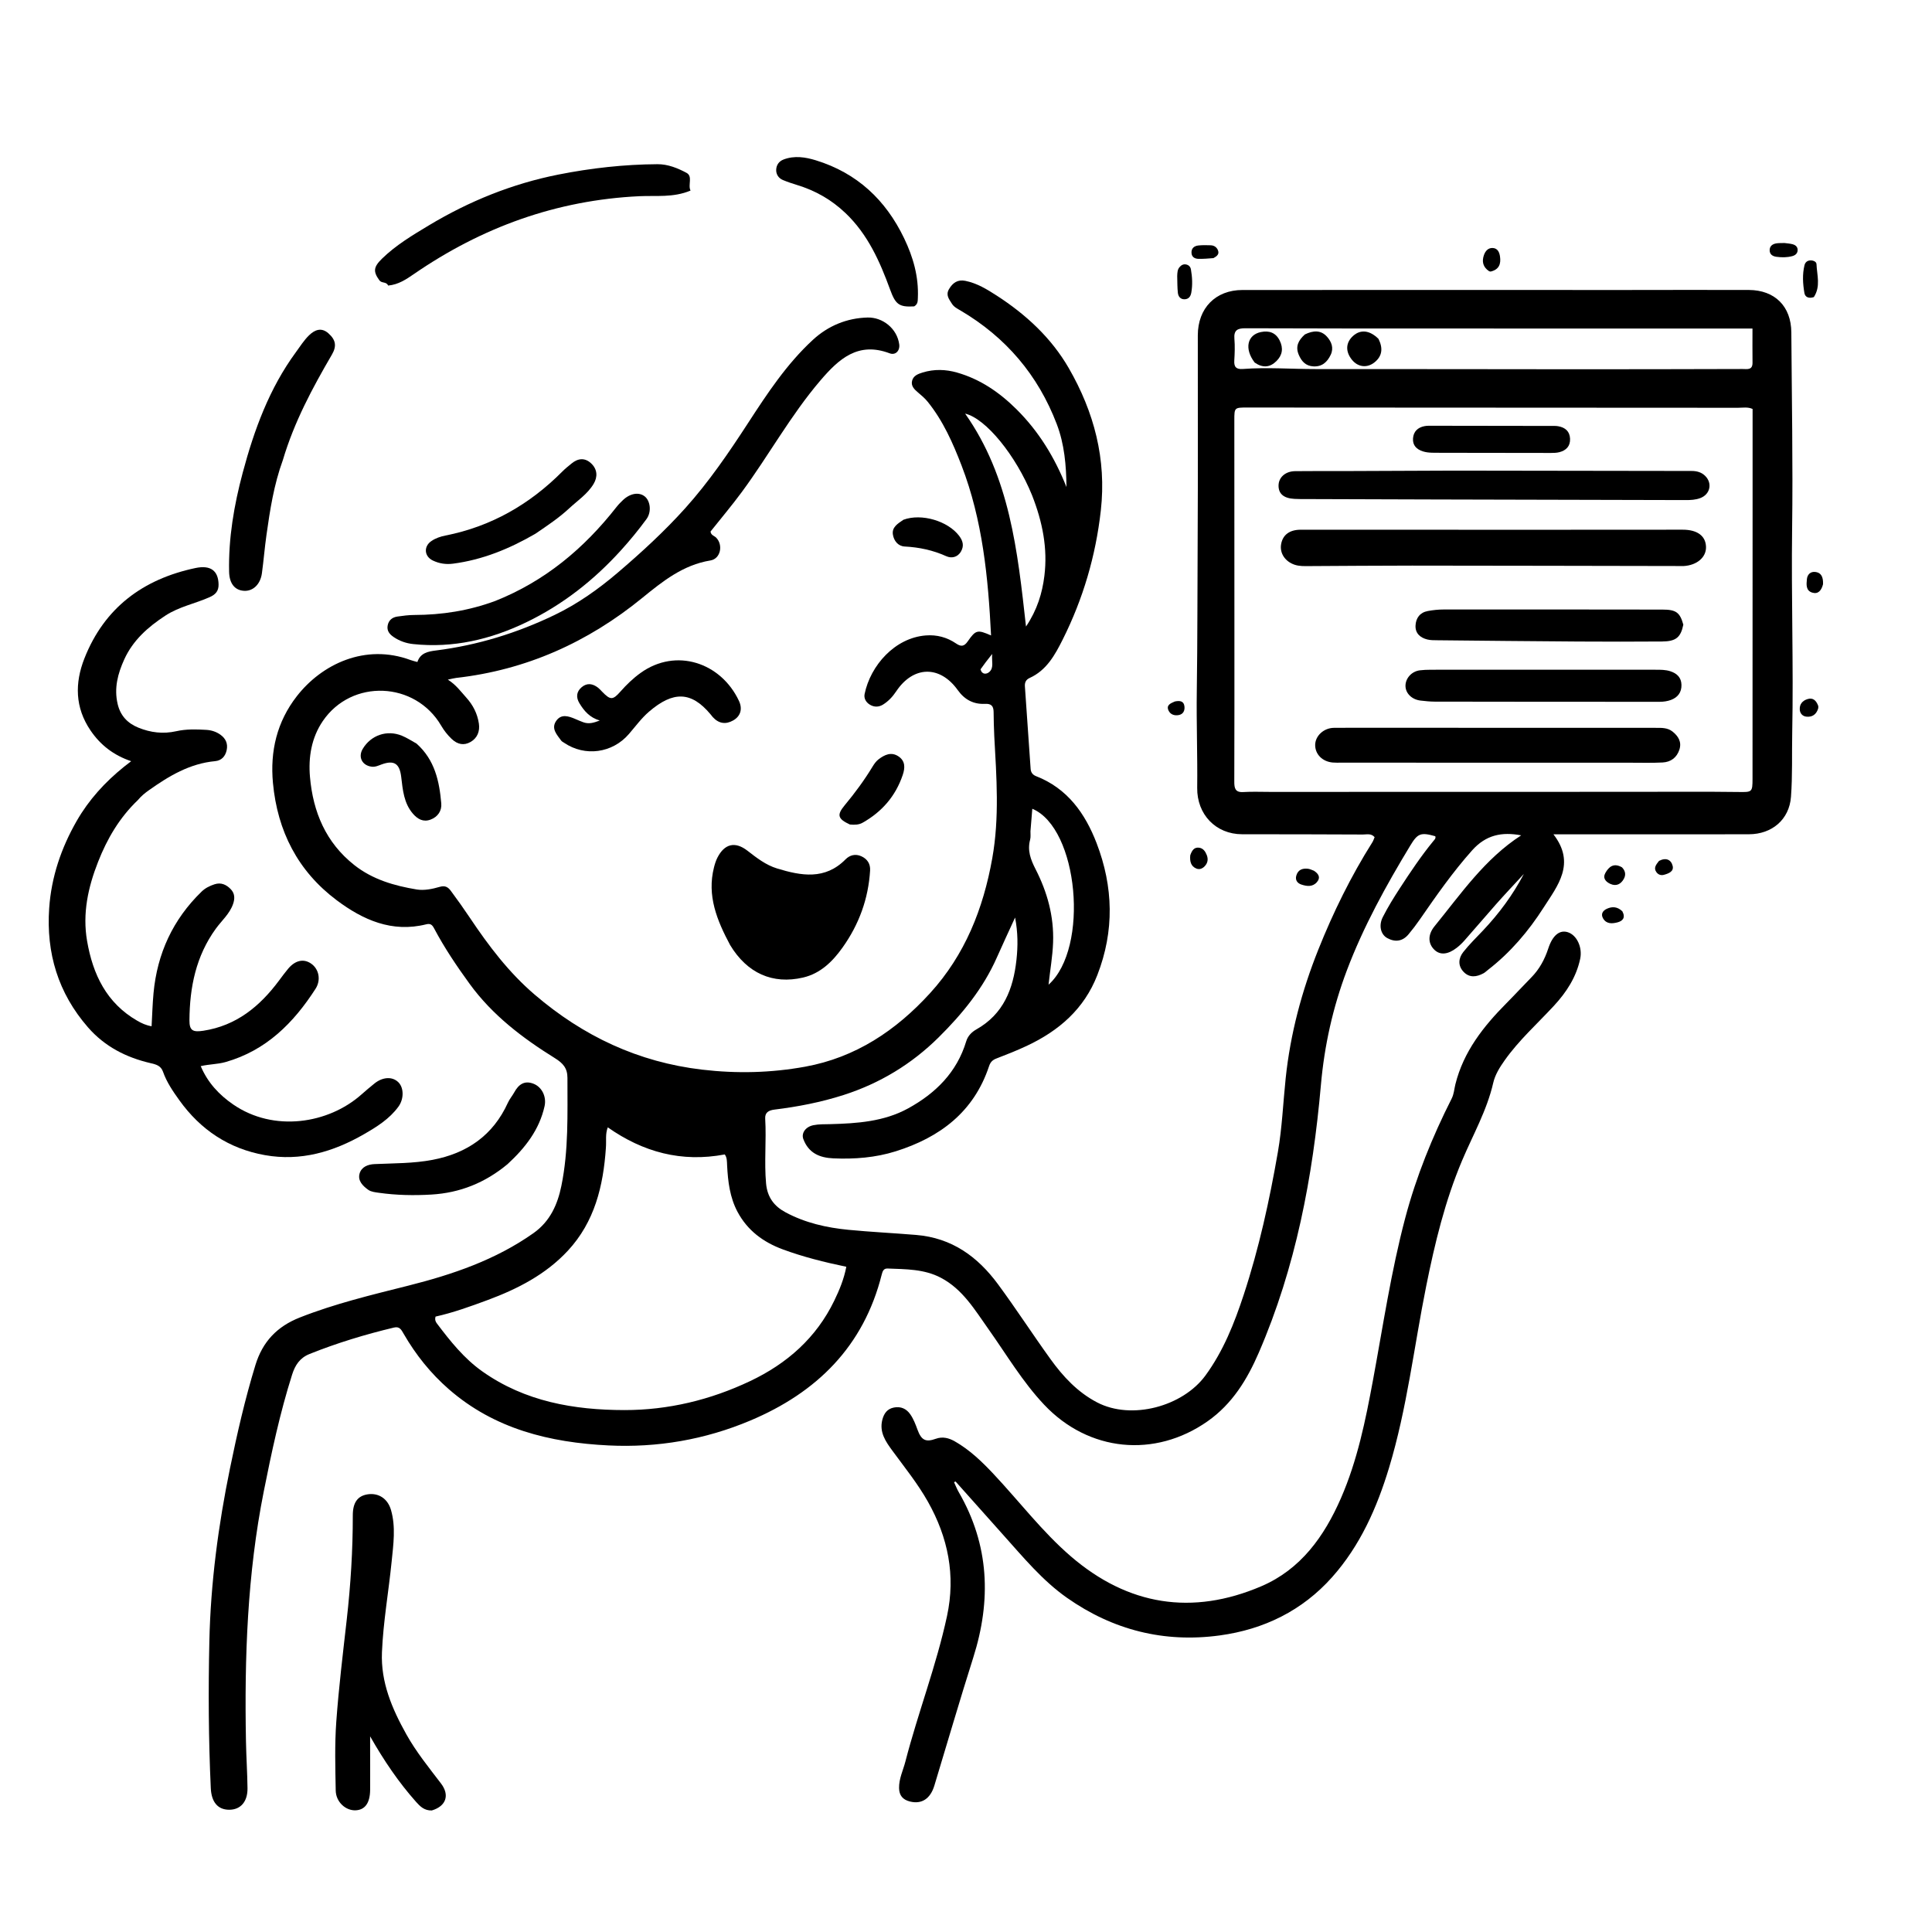 <svg version="1.1" id="Layer_1" xmlns="http://www.w3.org/2000/svg" xmlns:xlink="http://www.w3.org/1999/xlink" x="0px" y="0px"
	 width="100%" viewBox="0 0 1024 1024" enable-background="new 0 0 1024 1024" xml:space="preserve">
<path fill="#000000" opacity="1" stroke="none" 
	d="
M866,442.218 
	C851.757,442.214 838.014,442.214 823.36,442.214 
	C835.363,457.724 825.493,469.524 818.147,481.031 
	C810.169,493.526 800.528,504.871 788.66,514.058 
	C787.871,514.669 787.147,515.401 786.282,515.87 
	C782.621,517.853 778.844,518.368 775.736,515.105 
	C772.636,511.849 772.974,507.891 775.556,504.613 
	C778.739,500.573 782.461,496.952 786.007,493.204 
	C794.508,484.218 801.83,474.349 807.671,463.22 
	C805.199,465.884 802.717,468.537 800.259,471.213 
	C797.78,473.912 795.282,476.596 792.866,479.351 
	C787.27,485.736 781.741,492.181 776.13,498.553 
	C774.925,499.921 773.579,501.2 772.143,502.32 
	C767.507,505.937 763.405,506.318 760.402,503.544 
	C756.952,500.356 756.545,495.587 760.331,490.941 
	C774.352,473.734 786.99,455.177 806.259,442.751 
	C796.037,440.818 787.59,442.475 780.233,450.728 
	C769.994,462.212 761.266,474.713 752.567,487.298 
	C750.68,490.029 748.663,492.686 746.53,495.23 
	C743.396,498.968 739.474,499.485 735.302,497.217 
	C731.851,495.342 730.614,490.627 732.893,486.112 
	C735.586,480.778 738.766,475.666 742.032,470.651 
	C747.577,462.139 753.228,453.688 759.677,445.811 
	C760.28,445.074 761.154,444.386 760.721,443.209 
	C753.018,441.044 751.381,441.717 747.498,448.129 
	C734.63,469.379 722.654,491.063 713.842,514.387 
	C706.437,533.988 701.946,554.208 700.11,575.046 
	C695.805,623.901 686.775,671.698 667.178,716.96 
	C661.067,731.074 653.199,744.082 640.036,753.316 
	C612.077,772.929 577.01,769.509 553.448,744.552 
	C541.935,732.358 533.482,717.957 523.861,704.394 
	C516.655,694.237 510.262,683.322 498.67,677.236 
	C489.794,672.575 480.072,672.727 470.454,672.34 
	C468.359,672.256 467.794,673.698 467.338,675.513 
	C457.772,713.608 432.962,738.065 397.642,752.941 
	C373.615,763.061 348.402,767.391 322.46,766.106 
	C291.437,764.57 262.116,757.44 237.883,736.308 
	C228.264,727.919 220.384,718.068 214.004,707.042 
	C212.757,704.887 211.876,702.899 208.827,703.627 
	C193.599,707.267 178.665,711.794 164.11,717.621 
	C158.899,719.708 156.422,723.555 154.84,728.536 
	C148.378,748.877 143.939,769.693 139.779,790.6 
	C131.082,834.305 129.532,878.491 130.366,922.856 
	C130.522,931.179 131.086,939.496 131.183,947.819 
	C131.266,954.994 127.455,959.226 121.446,959.204 
	C115.384,959.182 112.062,955.078 111.723,947.768 
	C110.517,921.792 110.386,895.806 110.966,869.817 
	C111.655,838.945 115.7,808.472 121.904,778.242 
	C125.687,759.814 129.862,741.511 135.383,723.504 
	C139.181,711.118 146.835,703.061 158.918,698.297 
	C177.576,690.94 196.966,686.314 216.32,681.443 
	C239.842,675.524 262.576,667.814 282.707,653.62 
	C291.617,647.338 295.534,638.328 297.541,628.536 
	C301.406,609.683 300.74,590.462 300.758,571.32 
	C300.763,566.143 298.405,563.515 294.09,560.833 
	C276.948,550.177 260.98,538.063 248.912,521.462 
	C242.066,512.044 235.583,502.423 230.126,492.139 
	C229.143,490.286 228.259,489.313 225.91,489.904 
	C207.741,494.467 192.326,487.547 178.425,477.122 
	C157.872,461.709 147.056,440.534 144.672,415.018 
	C143.094,398.13 146.783,382.581 157.261,369.081 
	C170.569,351.935 193.635,340.956 217.601,349.838 
	C218.674,350.236 219.806,350.475 221.222,350.876 
	C222.816,346.029 226.942,345.287 231.089,344.763 
	C253.092,341.986 274.002,335.543 293.946,325.943 
	C306.162,320.064 317.146,312.286 327.437,303.506 
	C339.973,292.809 352.087,281.701 363.136,269.414 
	C375.752,255.383 386.294,239.907 396.543,224.139 
	C406.699,208.514 416.978,192.91 430.832,180.138 
	C439.015,172.595 448.956,168.578 459.81,168.294 
	C467.851,168.084 475.518,174.158 476.611,182.535 
	C477.051,185.908 474.628,188.431 471.54,187.264 
	C454.812,180.94 444.61,190.214 434.8,201.692 
	C419.059,220.11 407.469,241.399 393.165,260.792 
	C387.859,267.985 382.077,274.828 376.594,281.727 
	C376.83,283.747 378.653,283.986 379.644,285.028 
	C383.405,288.977 381.877,296.185 376.54,297.055 
	C362.008,299.424 351.194,308.119 340.329,316.97 
	C311.517,340.444 278.902,355.12 241.79,359.31 
	C240.645,359.439 239.523,359.767 237.367,360.215 
	C241.722,362.963 244.244,366.532 247.151,369.753 
	C250.715,373.702 253.024,378.223 253.81,383.468 
	C254.434,387.636 252.991,391.207 249.38,393.268 
	C245.878,395.267 242.474,394.593 239.377,391.64 
	C237.165,389.53 235.365,387.232 233.843,384.63 
	C220.085,361.103 186.408,359.65 171.076,382.202 
	C165.104,390.986 163.371,401.286 164.296,411.821 
	C165.931,430.446 172.74,446.61 187.788,458.504 
	C197.474,466.16 209.017,469.483 220.885,471.445 
	C224.791,472.09 229.186,471.19 233.079,470.046 
	C236.069,469.168 237.588,470.329 238.975,472.197 
	C242.438,476.865 245.813,481.605 249.044,486.437 
	C258.975,501.29 269.681,515.436 283.372,527.158 
	C309.069,549.159 338.216,562.94 372.113,566.932 
	C390.502,569.098 408.622,568.654 426.681,565.38 
	C453.481,560.521 474.946,546.167 492.986,526.359 
	C511.469,506.064 521.133,481.733 525.918,454.925 
	C529.771,433.334 528.174,411.847 526.988,390.273 
	C526.75,385.952 526.704,381.618 526.63,377.289 
	C526.578,374.243 525.432,372.888 522.071,373.056 
	C516.021,373.359 511.275,370.871 507.652,365.795 
	C498.164,352.505 484.067,352.828 474.985,366.451 
	C473.094,369.287 470.853,371.689 467.992,373.462 
	C465.677,374.897 463.14,374.84 460.885,373.388 
	C458.961,372.151 457.791,370.128 458.265,367.822 
	C461.381,352.675 474.304,338.094 490.658,336.796 
	C496.537,336.329 501.931,337.781 506.757,341.069 
	C509.346,342.832 511.009,342.689 512.896,339.975 
	C517.2,333.781 518.073,333.668 525.282,336.797 
	C523.756,306.068 520.802,275.69 509.656,246.754 
	C505.046,234.786 499.867,223.069 491.705,212.95 
	C490.22,211.109 488.465,209.63 486.682,208.121 
	C484.772,206.505 482.717,204.677 483.42,201.844 
	C484.1,199.106 486.604,198.171 489.046,197.424 
	C495.12,195.564 501.214,195.737 507.267,197.467 
	C519.575,200.985 529.706,207.948 538.737,216.898 
	C550.636,228.69 559.071,242.602 565.248,258.144 
	C565.136,246.714 564.188,235.467 560.095,224.748 
	C550.174,198.763 533.132,178.769 509.184,164.631 
	C507.485,163.628 505.633,162.762 504.521,160.962 
	C503.047,158.576 501.126,156.432 502.996,153.238 
	C505.002,149.812 507.657,148.058 511.629,148.85 
	C517.793,150.079 523.09,153.316 528.243,156.645 
	C543.768,166.672 557.22,179.081 566.469,195.109 
	C579.882,218.353 586.515,243.349 583.46,270.558 
	C580.759,294.62 574.066,317.411 563.245,338.99 
	C559.143,347.17 554.692,355.276 545.709,359.348 
	C543.764,360.229 543.075,361.747 543.217,363.779 
	C544.238,378.38 545.264,392.98 546.26,407.583 
	C546.391,409.506 547.496,410.743 549.095,411.364 
	C565.759,417.833 575.164,431.134 581.222,446.89 
	C590.111,470.004 590.727,493.381 581.601,516.822 
	C574.563,534.902 561.173,546.373 544.194,554.342 
	C538.94,556.808 533.522,558.942 528.101,561.028 
	C526.04,561.821 524.933,562.951 524.223,565.09 
	C516.168,589.353 498.165,602.863 474.729,610.219 
	C463.998,613.587 452.881,614.447 441.665,613.95 
	C434.383,613.628 428.541,611.15 425.769,603.685 
	C424.674,600.737 426.761,597.272 431.119,596.375 
	C434.019,595.779 437.079,595.901 440.071,595.821 
	C454.298,595.441 468.53,594.48 481.276,587.494 
	C495.816,579.525 507.144,568.398 512.106,551.939 
	C512.977,549.049 515.02,547.003 517.498,545.605 
	C531.875,537.494 537.039,524.218 538.739,508.77 
	C539.544,501.459 539.542,494.261 538.023,486.31 
	C534.611,493.772 531.419,500.548 528.399,507.4 
	C521.165,523.816 510.027,537.433 497.444,549.879 
	C483.149,564.02 466.294,574.222 447.108,580.378 
	C435.19,584.202 422.926,586.581 410.525,588.102 
	C407.209,588.508 405.383,589.769 405.572,592.954 
	C406.249,604.387 405.005,615.818 406.035,627.28 
	C406.699,634.661 410.4,639.36 416.353,642.555 
	C426.742,648.129 438.005,650.696 449.73,651.83 
	C461.658,652.983 473.625,653.555 485.563,654.542 
	C504.596,656.116 518.208,666.1 528.977,680.695 
	C538.564,693.687 547.34,707.275 556.792,720.371 
	C563.446,729.591 571.063,737.84 581.438,743.276 
	C599.736,752.863 626.926,745.458 638.938,729.008 
	C648.41,716.036 654.228,701.354 659.183,686.293 
	C667.315,661.577 672.853,636.228 677.301,610.611 
	C679.556,597.625 680.067,584.482 681.444,571.42 
	C683.923,547.9 689.957,525.32 698.692,503.423 
	C706.607,483.584 715.996,464.47 727.405,446.379 
	C727.919,445.564 728.191,444.597 728.571,443.709 
	C726.724,441.564 724.393,442.321 722.378,442.311 
	C701.048,442.203 679.718,442.18 658.388,442.173 
	C644.358,442.168 634.373,431.609 634.541,417.591 
	C634.746,400.445 634.081,383.261 634.327,366.151 
	C634.716,339.163 634.635,312.178 634.788,285.194 
	C634.992,249.365 634.81,213.534 634.864,177.704 
	C634.886,163.32 644.269,153.716 658.506,153.705 
	C725.982,153.652 793.458,153.699 860.934,153.701 
	C882.922,153.702 904.91,153.596 926.898,153.687 
	C940.737,153.745 949.351,162.378 949.442,176.165 
	C949.671,210.956 950.325,245.754 949.857,280.537 
	C949.372,316.51 950.628,352.471 949.912,388.436 
	C949.687,399.74 950.101,411.085 949.255,422.339 
	C948.347,434.42 939.152,442.14 927.002,442.174 
	C906.835,442.23 886.667,442.209 866,442.218 
M673.458,419.727 
	C737.903,419.712 802.346,419.695 866.791,419.683 
	C884.935,419.68 903.082,419.533 921.224,419.768 
	C928.624,419.864 928.873,420.012 928.875,412.669 
	C928.886,364.018 928.898,315.368 928.908,266.717 
	C928.911,250.108 928.909,233.5 928.909,216.767 
	C926.443,215.587 923.739,216.132 921.137,216.13 
	C834.507,216.061 747.877,216.039 661.247,215.996 
	C654.254,215.993 654.221,215.957 654.222,222.8 
	C654.23,260.622 654.256,298.443 654.263,336.265 
	C654.268,362.255 654.288,388.245 654.2,414.235 
	C654.188,417.716 654.624,420.076 658.986,419.804 
	C663.466,419.524 667.976,419.713 673.458,419.727 
M321.132,608.421 
	C319.773,628.567 315.192,647.592 300.976,662.903 
	C289.258,675.523 274.298,683.181 258.417,689.068 
	C249.29,692.452 240.112,695.767 230.856,697.816 
	C230.34,699.644 230.975,700.683 231.66,701.588 
	C238.703,710.9 245.964,720.022 255.614,726.855 
	C278.224,742.867 304.236,747.344 330.975,747.371 
	C354.132,747.394 376.516,742.003 397.578,732.013 
	C417.12,722.745 432.615,709.129 442.167,689.405 
	C444.883,683.798 447.293,678.029 448.567,671.417 
	C436.769,668.951 425.661,666.177 414.881,662.19 
	C404.51,658.353 396.17,652.169 390.908,642.307 
	C386.824,634.654 385.816,626.22 385.387,617.732 
	C385.278,615.572 385.376,613.535 384.139,611.875 
	C361.228,616.209 340.859,610.666 322.137,597.52 
	C320.741,601.184 321.453,604.374 321.132,608.421 
M767.5,174.12 
	C731.678,174.099 695.855,174.132 660.033,173.986 
	C655.797,173.969 653.881,175.09 654.261,179.619 
	C654.58,183.421 654.432,187.286 654.2,191.105 
	C653.986,194.613 655.284,195.828 658.819,195.563 
	C671.609,194.605 684.411,195.623 697.209,195.612 
	C743.686,195.572 790.162,195.702 836.639,195.717 
	C865.63,195.726 894.621,195.654 923.612,195.58 
	C925.974,195.574 928.924,196.313 928.87,192.233 
	C928.794,186.45 928.851,180.664 928.851,174.126 
	C875.356,174.126 821.928,174.126 767.5,174.12 
M546.993,262.463 
	C538.483,241.484 522.556,221.805 511.544,219.228 
	C535.253,252.888 539.319,291.881 543.802,332.082 
	C549.787,323.175 552.422,314.31 553.547,305.21 
	C555.338,290.737 552.6,276.705 546.993,262.463 
M546.167,440.549 
	C546.124,442.048 546.367,443.622 545.989,445.031 
	C544.458,450.735 546.23,455.534 548.847,460.635 
	C555.071,472.769 558.659,485.634 558.159,499.53 
	C557.89,506.984 556.562,514.286 555.753,521.911 
	C577.493,502.445 571.584,438.913 547.143,428.657 
	C546.823,432.359 546.509,435.99 546.167,440.549 
M519.696,354.769 
	C520.493,357.714 522.941,357.406 524.332,356.175 
	C526.925,353.879 525.515,350.757 525.87,346.62 
	C523.202,349.997 521.563,352.072 519.696,354.769 
z"/>
<path fill="#000000" opacity="1" stroke="none" 
	d="
M531.602,813.395 
	C523.075,803.823 514.771,794.52 506.468,785.218 
	C506.198,785.338 505.927,785.458 505.657,785.578 
	C506.483,787.343 507.181,789.182 508.153,790.862 
	C524.389,818.902 525.481,848.175 515.843,878.556 
	C508.697,901.082 502.096,923.781 495.234,946.398 
	C493.095,953.447 488.448,956.407 482.233,954.822 
	C478.522,953.875 476.593,951.648 476.523,947.727 
	C476.433,942.747 478.66,938.361 479.861,933.711 
	C486.556,907.787 496.31,882.735 501.944,856.511 
	C506.568,834.984 502.519,814.909 491.79,795.89 
	C486.365,786.274 479.469,777.745 472.979,768.895 
	C469.461,764.098 465.931,759.096 467.67,752.433 
	C468.553,749.049 470.335,746.674 473.837,746.012 
	C477.459,745.327 480.407,746.626 482.496,749.659 
	C484.206,752.141 485.262,754.933 486.293,757.761 
	C488.347,763.394 490.689,764.502 495.979,762.587 
	C499.581,761.283 502.905,762.15 506.039,763.934 
	C513.942,768.434 520.389,774.639 526.583,781.229 
	C540.263,795.784 552.407,811.847 567.583,824.914 
	C597.837,850.964 631.892,856.424 668.548,840.735 
	C689.401,831.809 701.888,814.334 710.734,794.049 
	C719.449,774.065 723.748,752.894 727.695,731.604 
	C733.032,702.819 737.311,673.811 744.827,645.47 
	C750.648,623.522 759.156,602.556 769.394,582.31 
	C770.661,579.804 770.761,577.193 771.397,574.647 
	C775.72,557.333 786.26,544 798.484,531.686 
	C802.938,527.199 807.222,522.543 811.653,518.032 
	C815.948,513.658 818.73,508.473 820.63,502.676 
	C822.909,495.726 826.623,492.767 830.891,494.07 
	C835.747,495.552 838.815,502.134 837.535,508.169 
	C835.462,517.942 830.232,525.928 823.57,533.129 
	C814.77,542.64 805.061,551.317 797.512,561.983 
	C794.876,565.708 792.434,569.619 791.447,573.929 
	C788.096,588.552 780.692,601.487 774.941,615.102 
	C765.89,636.527 760.497,658.911 755.918,681.654 
	C749.453,713.768 745.764,746.456 736.225,777.942 
	C729.789,799.186 720.909,819.251 706.022,835.96 
	C690.217,853.7 669.873,863.622 646.509,866.808 
	C617.029,870.828 589.916,863.99 565.56,846.895 
	C552.496,837.726 542.4,825.424 531.602,813.395 
z"/>
<path fill="#000000" opacity="1" stroke="none" 
	d="
M73.066,424.068 
	C63.253,433.458 56.799,444.565 51.993,456.772 
	C46.666,470.306 43.643,484.158 46.155,498.728 
	C49.209,516.438 56.434,531.609 72.758,541.018 
	C75.061,542.345 77.424,543.453 80.348,543.94 
	C80.689,537.894 80.838,532.125 81.37,526.392 
	C83.322,505.379 91.639,487.334 106.844,472.573 
	C108.802,470.673 111.201,469.503 113.752,468.676 
	C117.178,467.566 120.018,468.896 122.318,471.302 
	C124.485,473.567 124.549,476.265 123.509,479.208 
	C121.671,484.407 117.491,487.944 114.396,492.212 
	C103.834,506.775 100.525,523.308 100.41,540.763 
	C100.374,546.208 102.179,547.174 107.775,546.316 
	C125.236,543.638 137.661,533.443 147.831,519.795 
	C149.423,517.66 150.998,515.506 152.707,513.466 
	C156.497,508.941 160.947,507.987 164.913,510.739 
	C169.042,513.603 170.252,519.404 167.243,524.081 
	C155.606,542.176 141.087,556.756 119.619,562.889 
	C115.428,564.086 111.096,564 106.389,565.071 
	C110.09,573.837 116.175,580.294 123.588,585.396 
	C145.157,600.24 174.119,595.612 191.567,580.106 
	C193.805,578.117 196.102,576.192 198.429,574.309 
	C202.848,570.734 207.986,570.483 211.149,573.623 
	C214.096,576.549 214.161,582.459 211.164,586.567 
	C206.425,593.062 199.734,597.223 192.957,601.128 
	C176.681,610.506 159.375,615.615 140.419,612.246 
	C121.319,608.851 106.302,598.838 95.057,583.154 
	C91.666,578.426 88.336,573.578 86.393,568.028 
	C85.248,564.758 82.592,564.14 79.829,563.497 
	C66.865,560.48 55.538,554.727 46.63,544.507 
	C30.795,526.339 24.433,505.144 26.069,481.357 
	C27.209,464.792 32.461,449.406 40.653,435.113 
	C47.078,423.903 55.729,414.43 65.826,406.327 
	C66.828,405.522 67.854,404.749 69.523,403.453 
	C60.079,400.247 53.179,394.803 47.965,387.136 
	C39.701,374.984 39.619,361.967 44.739,348.971 
	C55.317,322.121 75.835,306.928 103.596,301.069 
	C111.724,299.353 115.688,302.592 115.848,309.714 
	C115.927,313.247 114.254,315.104 111.166,316.484 
	C103.446,319.936 95.002,321.509 87.744,326.234 
	C78.502,332.25 70.493,339.318 65.861,349.498 
	C62.458,356.977 60.372,364.73 62.357,373.142 
	C63.834,379.402 67.638,383.358 73.387,385.69 
	C79.864,388.317 86.503,389.116 93.418,387.558 
	C98.658,386.378 104.012,386.522 109.342,386.844 
	C112.046,387.006 114.577,387.807 116.807,389.396 
	C119.666,391.435 120.89,394.19 120.13,397.652 
	C119.416,400.908 117.375,403.115 114.036,403.425 
	C100.582,404.671 89.553,411.292 78.891,418.857 
	C76.832,420.318 74.906,421.859 73.066,424.068 
z"/>
<path fill="#000000" opacity="1" stroke="none" 
	d="
M228.873,959.58 
	C224.929,959.698 222.683,957.465 220.548,955.062 
	C211.323,944.685 203.564,933.277 196.175,920.298 
	C196.175,923.296 196.173,925.461 196.175,927.626 
	C196.179,934.626 196.223,941.625 196.178,948.624 
	C196.133,955.574 193.489,959.267 188.522,959.5 
	C183.222,959.748 178.052,955.1 177.94,949.025 
	C177.716,936.871 177.364,924.662 178.237,912.56 
	C179.542,894.482 181.741,876.463 183.779,858.443 
	C185.857,840.069 187.014,821.663 186.991,803.166 
	C186.983,796.264 189.657,792.877 194.744,792.047 
	C200.399,791.125 205.431,794.077 207.242,800.346 
	C209.836,809.325 208.493,818.574 207.583,827.632 
	C205.971,843.682 203.115,859.61 202.44,875.756 
	C201.775,891.663 207.803,905.664 215.343,919.18 
	C220.559,928.531 227.28,936.81 233.744,945.285 
	C238.439,951.442 236.478,957.29 228.873,959.58 
z"/>
<path fill="#000000" opacity="1" stroke="none" 
	d="
M386.993,500.917 
	C379.986,487.806 374.63,474.695 378.427,459.731 
	C378.874,457.97 379.424,456.186 380.244,454.575 
	C383.986,447.223 389.577,445.808 396.131,450.873 
	C401.033,454.663 405.875,458.477 411.874,460.307 
	C424.673,464.211 437.267,466.503 448.167,455.465 
	C450.365,453.24 453.349,452.412 456.475,453.811 
	C459.705,455.257 461.38,457.854 461.169,461.358 
	C460.271,476.335 455.302,489.924 446.64,502.112 
	C441.339,509.57 434.93,515.949 425.669,518.115 
	C409.507,521.896 395.987,515.81 386.993,500.917 
z"/>
<path fill="#000000" opacity="1" stroke="none" 
	d="
M205.718,151.348 
	C204.772,149.146 202.309,150.275 201.078,148.571 
	C197.75,143.966 197.876,141.575 202.487,137.085 
	C209.824,129.94 218.542,124.722 227.226,119.502 
	C248.625,106.638 271.511,97.369 296.019,92.514 
	C313.3,89.09 330.803,87.134 348.458,87.029 
	C354.004,86.995 359.18,89.109 363.843,91.597 
	C367.35,93.469 364.481,98.027 366.004,101.008 
	C356.843,104.851 347.703,103.57 338.872,103.991 
	C294.94,106.084 255.397,120.458 219.368,145.256 
	C215.296,148.058 211.152,150.863 205.718,151.348 
z"/>
<path fill="#000000" opacity="1" stroke="none" 
	d="
M262.509,318.513 
	C288.962,307.983 309.613,290.596 326.771,268.705 
	C327.793,267.402 328.97,266.206 330.173,265.064 
	C334.03,261.402 338.747,260.664 341.803,263.177 
	C344.672,265.537 345.461,271.283 342.655,275.12 
	C338.439,280.885 333.874,286.433 329.075,291.726 
	C314.738,307.541 298.181,320.559 278.901,329.847 
	C259.977,338.964 240.096,343.615 218.956,341.367 
	C215.287,340.977 211.838,339.781 208.723,337.694 
	C206.482,336.192 204.931,334.357 205.477,331.493 
	C206.011,328.695 207.941,327.168 210.641,326.782 
	C213.596,326.36 216.588,325.962 219.565,325.953 
	C234.179,325.909 248.406,323.734 262.509,318.513 
z"/>
<path fill="#000000" opacity="1" stroke="none" 
	d="
M149.933,243.813 
	C145.153,256.914 143.118,270.217 141.234,283.539 
	C140.281,290.282 139.74,297.083 138.82,303.832 
	C138.029,309.633 134.21,313.317 129.542,313.155 
	C124.622,312.984 121.565,309.449 121.432,303.066 
	C121.057,285.209 124.041,267.785 128.631,250.597 
	C134.715,227.817 142.727,205.881 156.843,186.647 
	C159.095,183.578 161.152,180.27 163.865,177.661 
	C166.726,174.911 170.266,173.294 174.057,176.657 
	C178.022,180.175 178.532,183.469 175.901,187.98 
	C165.581,205.669 155.91,223.666 149.933,243.813 
z"/>
<path fill="#000000" opacity="1" stroke="none" 
	d="
M309.016,382.762 
	C312.079,383.907 314.6,383.123 317.881,381.893 
	C312.533,380.321 309.557,376.766 307.108,372.727 
	C305.234,369.637 305.47,366.6 308.327,364.205 
	C311.195,361.8 314.175,362.325 316.97,364.486 
	C317.753,365.091 318.412,365.86 319.105,366.576 
	C323.526,371.142 324.776,371.153 328.857,366.526 
	C332.063,362.89 335.541,359.536 339.466,356.705 
	C358.343,343.093 382.199,351.252 391.669,371.505 
	C393.708,375.866 392.421,379.689 388.582,381.853 
	C384.582,384.109 380.91,383.509 377.786,380.068 
	C377.339,379.576 376.956,379.026 376.528,378.517 
	C366.399,366.442 356.86,366.135 343.971,377.217 
	C339.969,380.658 336.781,385.059 333.295,389.086 
	C324.537,399.204 310.041,401.181 299.013,393.707 
	C298.463,393.334 297.796,393.025 297.425,392.511 
	C295.209,389.436 292.06,386.256 294.68,382.257 
	C297.351,378.178 301.324,379.533 304.995,381.109 
	C306.213,381.632 307.425,382.166 309.016,382.762 
z"/>
<path fill="#000000" opacity="1" stroke="none" 
	d="
M269.01,617.023 
	C257.12,626.909 243.802,632.238 228.698,633.136 
	C219.395,633.689 210.124,633.511 200.895,632.212 
	C198.945,631.937 196.72,631.717 195.207,630.645 
	C192.34,628.615 189.475,625.823 190.602,621.961 
	C191.62,618.47 194.996,617.146 198.533,616.99 
	C208.811,616.534 219.133,616.678 229.299,614.738 
	C247.595,611.248 261.341,601.768 269.193,584.469 
	C270.078,582.519 271.534,580.836 272.575,578.947 
	C274.841,574.834 277.893,572.514 282.751,574.394 
	C287.238,576.131 289.742,581.288 288.638,586.274 
	C285.867,598.779 278.434,608.331 269.01,617.023 
z"/>
<path fill="#000000" opacity="1" stroke="none" 
	d="
M484.522,162.39 
	C476.55,162.852 474.655,161.375 471.799,153.544 
	C466.351,138.61 459.993,124.251 448.146,112.955 
	C440.726,105.88 432.217,101.031 422.5,98.067 
	C419.955,97.291 417.42,96.44 414.964,95.423 
	C412.575,94.435 411.278,92.281 411.401,89.879 
	C411.521,87.539 412.771,85.508 415.286,84.546 
	C421.083,82.329 426.952,83.283 432.454,84.98 
	C454.182,91.682 469.404,105.872 479.208,126.297 
	C484.032,136.347 486.967,146.662 486.485,157.868 
	C486.411,159.578 486.522,161.221 484.522,162.39 
z"/>
<path fill="#000000" opacity="1" stroke="none" 
	d="
M283.771,282.894 
	C269.956,290.914 255.728,296.717 240.116,298.757 
	C236.334,299.251 232.765,298.688 229.423,297.091 
	C224.783,294.875 224.465,289.561 228.697,286.726 
	C230.936,285.227 233.465,284.366 236.099,283.846 
	C260.339,279.064 280.772,267.302 298.074,249.892 
	C299.614,248.343 301.276,247.027 302.942,245.661 
	C306.423,242.807 310.034,242.53 313.304,245.584 
	C316.629,248.691 316.881,252.728 314.604,256.51 
	C311.379,261.868 306.102,265.329 301.612,269.501 
	C296.233,274.499 290.125,278.567 283.771,282.894 
z"/>
<path fill="#000000" opacity="1" stroke="none" 
	d="
M220.78,394.124 
	C230.47,402.753 232.864,414.095 233.881,425.844 
	C234.216,429.712 232.105,432.948 228.198,434.412 
	C224.357,435.851 221.388,434.167 218.93,431.356 
	C214.017,425.736 213.473,418.635 212.643,411.725 
	C211.803,404.734 208.907,402.732 202.246,405.163 
	C200.526,405.792 198.926,406.603 196.978,406.358 
	C191.94,405.724 189.669,401.246 192.261,396.907 
	C196.6,389.639 205.133,386.7 213.014,389.944 
	C215.612,391.014 218.013,392.562 220.78,394.124 
z"/>
<path fill="#000000" opacity="1" stroke="none" 
	d="
M450.464,437.009 
	C444.005,434.024 443.439,431.931 447.674,426.841 
	C453.105,420.315 458.127,413.517 462.52,406.246 
	C463.367,404.843 464.4,403.417 465.681,402.439 
	C468.851,400.02 472.409,398.332 476.227,400.906 
	C479.876,403.365 479.744,406.952 478.473,410.724 
	C474.688,421.96 467.439,430.285 457.191,436.064 
	C455.264,437.151 453.056,437.249 450.464,437.009 
z"/>
<path fill="#000000" opacity="1" stroke="none" 
	d="
M478.828,275.483 
	C488.434,271.922 502.469,276.177 508.367,284.01 
	C510.361,286.658 511.068,289.261 509.355,292.271 
	C507.517,295.5 504.226,296.006 501.555,294.802 
	C494.479,291.612 487.206,290.057 479.498,289.66 
	C476.035,289.482 473.817,286.71 473.264,283.397 
	C472.608,279.467 475.741,277.584 478.828,275.483 
z"/>
<path fill="#000000" opacity="1" stroke="none" 
	d="
M961.378,157.465 
	C958.723,158.346 956.753,157.533 956.372,155.296 
	C955.542,150.418 955.222,145.444 956.426,140.55 
	C956.812,138.981 957.986,138.013 959.697,138.018 
	C961.133,138.022 962.733,138.687 962.783,140.014 
	C963.002,145.792 965.103,151.729 961.378,157.465 
z"/>
<path fill="#000000" opacity="1" stroke="none" 
	d="
M623.945,146.328 
	C624.017,144.384 624.105,142.878 625.121,141.655 
	C626.012,140.582 627.145,139.882 628.591,140.16 
	C630.014,140.434 630.958,141.329 631.216,142.797 
	C631.935,146.893 632.139,150.993 631.409,155.124 
	C631.043,157.191 629.981,158.55 627.874,158.623 
	C625.671,158.698 624.506,157.145 624.292,155.2 
	C623.984,152.411 624.035,149.582 623.945,146.328 
z"/>
<path fill="#000000" opacity="1" stroke="none" 
	d="
M945.845,128.805 
	C947.588,129.022 948.923,129.123 950.189,129.475 
	C951.749,129.909 952.876,130.923 952.782,132.688 
	C952.689,134.43 951.447,135.349 949.925,135.758 
	C947.156,136.5 944.315,136.488 941.497,136.101 
	C939.514,135.829 937.953,134.842 937.955,132.61 
	C937.957,130.424 939.454,129.343 941.426,129.005 
	C942.727,128.783 944.079,128.859 945.845,128.805 
z"/>
<path fill="#000000" opacity="1" stroke="none" 
	d="
M790.072,143.934 
	C789.536,143.841 789.365,143.809 789.231,143.721 
	C786.008,141.592 785.296,138.595 786.537,135.138 
	C787.292,133.034 788.762,131.293 791.231,131.447 
	C793.848,131.61 794.719,133.794 795.032,135.95 
	C795.578,139.708 794.698,142.851 790.072,143.934 
z"/>
<path fill="#000000" opacity="1" stroke="none" 
	d="
M643.159,136.807 
	C640.278,137.053 637.787,137.24 635.299,137.199 
	C633.29,137.166 631.645,136.301 631.52,134.036 
	C631.386,131.586 632.968,130.347 635.172,130.107 
	C637.312,129.875 639.493,129.932 641.652,130.004 
	C643.449,130.063 644.865,130.942 645.544,132.659 
	C646.337,134.663 645.096,135.758 643.159,136.807 
z"/>
<path fill="#000000" opacity="1" stroke="none" 
	d="
M859.69,459.707 
	C861.698,461.756 861.736,463.923 860.634,465.876 
	C859.102,468.592 856.67,469.901 853.56,468.504 
	C851.054,467.378 849.32,465.431 850.906,462.628 
	C852.736,459.392 855.321,457.184 859.69,459.707 
z"/>
<path fill="#000000" opacity="1" stroke="none" 
	d="
M696.432,461.516 
	C699.049,463.248 699.994,465.209 698.005,467.526 
	C695.689,470.224 692.586,469.775 689.699,468.81 
	C687.661,468.128 686.389,466.489 687.057,464.119 
	C687.941,460.984 690.312,460.121 693.254,460.457 
	C694.223,460.567 695.151,461.028 696.432,461.516 
z"/>
<path fill="#000000" opacity="1" stroke="none" 
	d="
M630.854,453.35 
	C631.722,450.814 632.867,448.969 635.504,449.294 
	C637.704,449.565 638.839,451.246 639.598,453.171 
	C640.464,455.368 640.162,457.378 638.517,459.12 
	C637.273,460.438 635.667,461.025 634.028,460.323 
	C631.183,459.105 630.565,456.583 630.854,453.35 
z"/>
<path fill="#000000" opacity="1" stroke="none" 
	d="
M859.875,483.005 
	C861.708,486.458 860.017,488.164 857.284,488.877 
	C854.517,489.599 851.482,489.824 849.709,486.848 
	C848.287,484.462 849.52,482.626 851.772,481.623 
	C854.539,480.392 857.271,480.511 859.875,483.005 
z"/>
<path fill="#000000" opacity="1" stroke="none" 
	d="
M966.241,309.67 
	C965.39,312.969 963.662,315.067 960.517,314.096 
	C957.07,313.032 957.424,309.777 957.691,306.982 
	C957.928,304.514 959.578,302.9 962.01,303.139 
	C965.521,303.483 966.383,306.156 966.241,309.67 
z"/>
<path fill="#000000" opacity="1" stroke="none" 
	d="
M963.722,374.206 
	C963.743,374.901 963.753,375.243 963.658,375.552 
	C962.693,378.666 960.51,380.219 957.328,379.831 
	C955.384,379.594 954.04,378.137 953.913,376.102 
	C953.734,373.238 955.363,371.379 957.947,370.555 
	C960.892,369.616 962.637,371.209 963.722,374.206 
z"/>
<path fill="#000000" opacity="1" stroke="none" 
	d="
M879.314,456.294 
	C883.036,454.348 885.752,455.66 886.548,458.961 
	C887.265,461.937 884.343,463.007 881.897,463.673 
	C880.354,464.093 878.913,463.602 877.945,462.282 
	C876.284,460.017 877.764,458.278 879.314,456.294 
z"/>
<path fill="#000000" opacity="1" stroke="none" 
	d="
M622.695,371.795 
	C625.471,371.231 627.504,371.577 627.793,374.497 
	C628.008,376.679 627.123,378.532 624.805,378.987 
	C622.535,379.432 620.33,378.758 619.327,376.55 
	C618.059,373.757 620.327,372.802 622.695,371.795 
z"/>
<path fill="#000000" opacity="1" stroke="none" 
	d="
M889.8,300.008 
	C842.363,299.93 795.4,299.815 748.437,299.786 
	C730.298,299.775 712.16,299.969 694.021,300.042 
	C691.365,300.052 688.694,300.181 686.103,299.295 
	C681.172,297.609 678.258,293.282 678.988,288.624 
	C679.778,283.583 683.391,280.763 689.431,280.761 
	C731.24,280.748 773.049,280.786 814.859,280.791 
	C840.511,280.794 866.163,280.782 891.815,280.749 
	C899.561,280.738 904.061,284 904.223,289.871 
	C904.376,295.399 899.392,299.639 892.272,300.022 
	C891.608,300.058 890.939,300.013 889.8,300.008 
z"/>
<path fill="#000000" opacity="1" stroke="none" 
	d="
M733.995,385.738 
	C782.111,385.745 829.729,385.766 877.346,385.775 
	C880.526,385.776 883.765,385.6 886.436,387.71 
	C889.511,390.14 891.427,393.201 890.126,397.279 
	C888.766,401.543 885.559,403.905 881.216,404.13 
	C875.568,404.423 869.896,404.255 864.234,404.254 
	C813.109,404.25 761.985,404.24 710.86,404.228 
	C709.362,404.228 707.855,404.287 706.366,404.154 
	C700.909,403.668 697.071,399.81 697.068,394.893 
	C697.065,390.078 701.586,385.82 707.023,385.768 
	C715.847,385.683 724.672,385.748 733.995,385.738 
z"/>
<path fill="#000000" opacity="1" stroke="none" 
	d="
M770.75,249.435 
	C812.916,249.474 854.719,249.556 896.523,249.617 
	C899.306,249.621 901.811,250.258 903.82,252.273 
	C907.698,256.163 906.414,261.982 901.265,263.965 
	C898.725,264.944 896.074,265.058 893.395,265.051 
	C848.919,264.94 804.442,264.843 759.966,264.73 
	C736.336,264.67 712.705,264.585 689.075,264.507 
	C688.076,264.503 687.075,264.467 686.077,264.416 
	C680.45,264.128 677.617,261.744 677.655,257.344 
	C677.693,253.035 681.243,249.789 686.44,249.723 
	C696.27,249.6 706.102,249.684 715.933,249.657 
	C734.085,249.605 752.237,249.536 770.75,249.435 
z"/>
<path fill="#000000" opacity="1" stroke="none" 
	d="
M764.019,354.963 
	C802.151,354.967 839.787,354.978 877.423,354.973 
	C880.096,354.973 882.77,354.945 885.338,355.786 
	C888.801,356.921 891.117,359.08 891.214,362.965 
	C891.315,366.966 889.244,369.643 885.652,370.978 
	C883.822,371.658 881.748,371.962 879.785,371.963 
	C839.99,371.984 800.194,371.947 760.399,371.879 
	C757.909,371.875 755.411,371.598 752.932,371.319 
	C748.434,370.811 745.1,367.617 744.941,363.788 
	C744.775,359.764 747.99,355.864 752.557,355.284 
	C756.167,354.826 759.864,355.046 764.019,354.963 
z"/>
<path fill="#000000" opacity="1" stroke="none" 
	d="
M892.197,331.071 
	C890.822,337.883 888.27,339.957 880.866,340.01 
	C866.044,340.115 851.222,340.12 836.4,340.025 
	C811.59,339.865 786.78,339.6 761.97,339.354 
	C760.145,339.336 758.257,339.375 756.509,338.942 
	C752.772,338.014 750.095,335.695 750.257,331.619 
	C750.417,327.6 752.581,324.631 756.763,323.856 
	C759.533,323.343 762.386,323.045 765.202,323.043 
	C803.849,323.013 842.495,323.031 881.141,323.091 
	C888.372,323.102 890.383,324.591 892.197,331.071 
z"/>
<path fill="#000000" opacity="1" stroke="none" 
	d="
M764.082,239.994 
	C760.438,239.909 757.234,240.219 754.166,239.234 
	C750.835,238.165 748.635,236.059 748.933,232.292 
	C749.221,228.65 751.482,226.592 754.924,225.882 
	C756.372,225.584 757.908,225.66 759.404,225.661 
	C780.231,225.68 801.057,225.713 821.883,225.752 
	C823.215,225.755 824.574,225.679 825.872,225.908 
	C829.549,226.557 831.989,228.571 832.165,232.521 
	C832.341,236.462 830.114,238.725 826.502,239.666 
	C825.076,240.037 823.534,240.072 822.045,240.072 
	C802.886,240.067 783.728,240.028 764.082,239.994 
z"/>
<path fill="#000000" opacity="1" stroke="none" 
	d="
M691.613,177.255 
	C696.031,175.113 700.097,174.852 703.316,178.439 
	C705.693,181.088 707.033,184.38 705.312,188.033 
	C703.479,191.923 700.685,194.474 696.042,194.186 
	C692.06,193.938 689.881,191.566 688.385,188.08 
	C686.494,183.676 688.126,180.41 691.613,177.255 
z"/>
<path fill="#000000" opacity="1" stroke="none" 
	d="
M665.026,192.187 
	C659.404,184.894 661.032,177.465 668.319,175.992 
	C672.614,175.123 676.165,176.241 678.27,180.51 
	C680.281,184.589 679.712,188.247 676.535,191.391 
	C673.145,194.745 669.342,195.156 665.026,192.187 
z"/>
<path fill="#000000" opacity="1" stroke="none" 
	d="
M730.632,179.618 
	C733.088,184.541 732.645,188.727 728.566,192.016 
	C724.602,195.212 719.764,194.594 716.633,190.78 
	C712.993,186.345 713.213,181.561 717.221,177.987 
	C721.118,174.513 725.988,174.992 730.632,179.618 
z"/>
</svg>